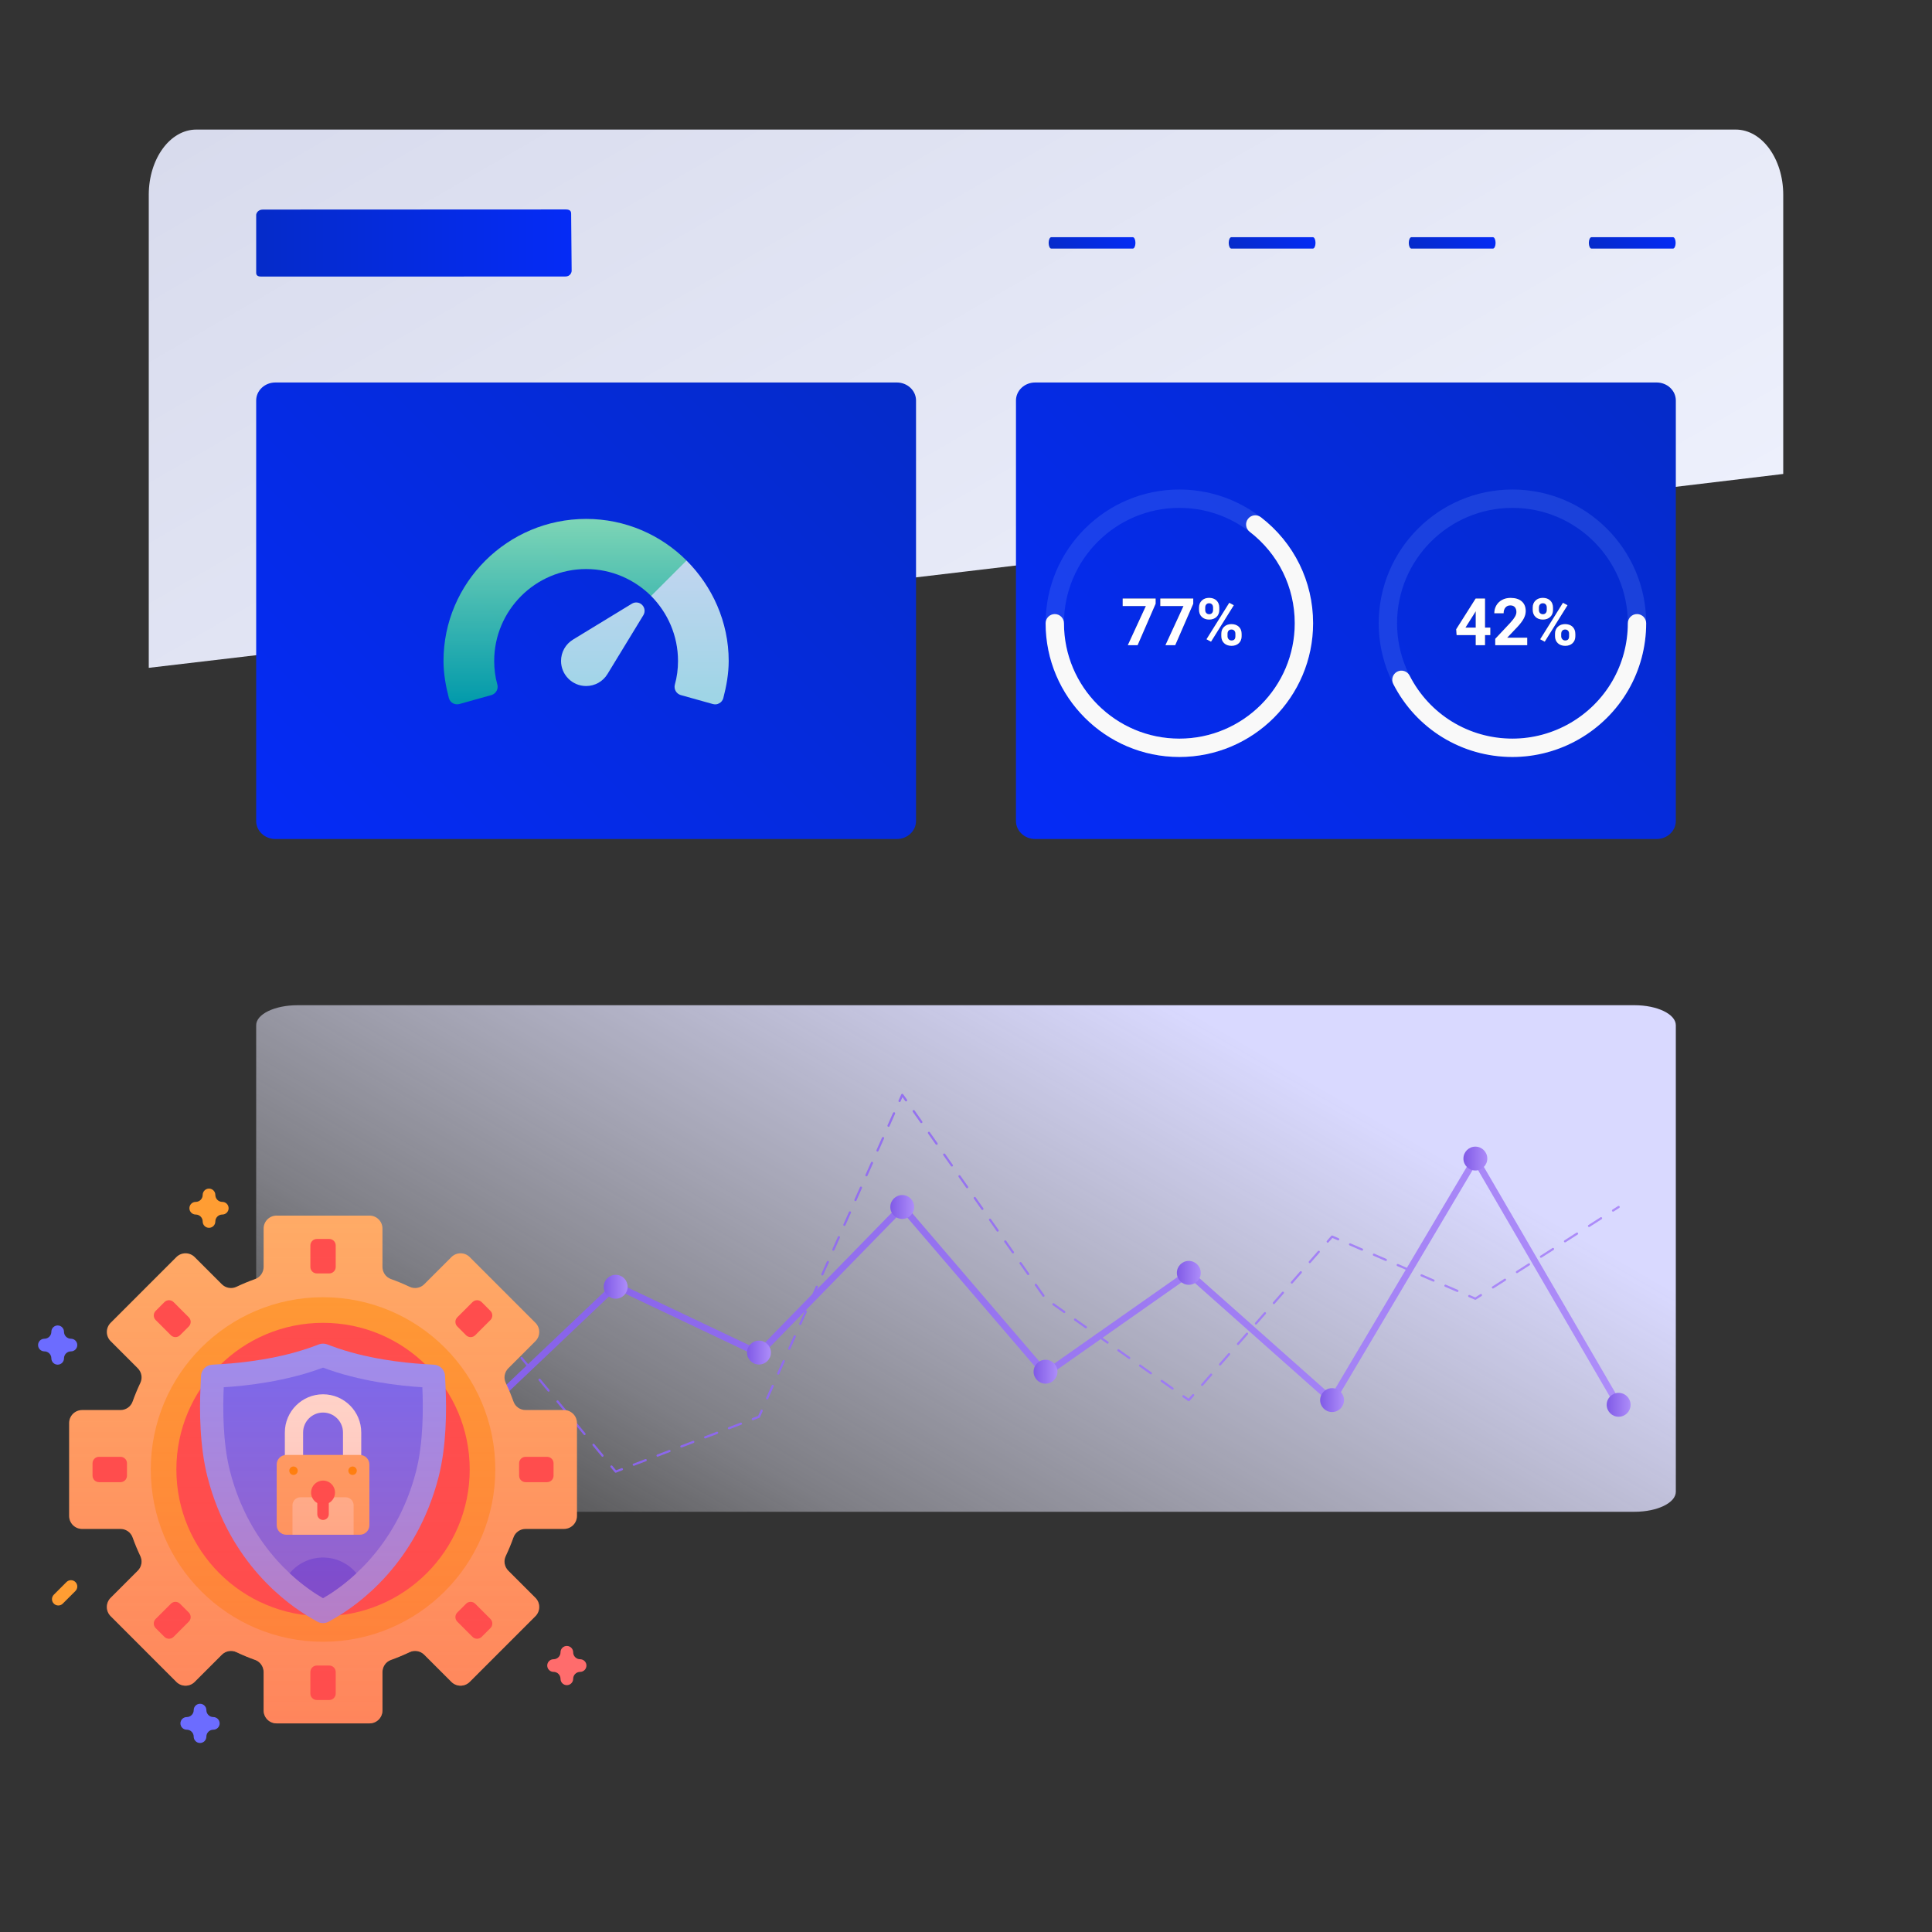 <?xml version="1.0" encoding="utf-8"?>
<!-- Generator: Adobe Illustrator 16.0.0, SVG Export Plug-In . SVG Version: 6.00 Build 0)  -->
<!DOCTYPE svg PUBLIC "-//W3C//DTD SVG 1.1//EN" "http://www.w3.org/Graphics/SVG/1.1/DTD/svg11.dtd">
<svg version="1.1" id="Layer_1" xmlns="http://www.w3.org/2000/svg" xmlns:xlink="http://www.w3.org/1999/xlink" x="0px" y="0px"
	 width="1000px" height="1000px" viewBox="0 0 1000 1000" enable-background="new 0 0 1000 1000" xml:space="preserve">
<rect x="0" y="0" width="1000" height="1000" fill="#333333" stroke="none"/>
<linearGradient id="SVGID_1_" gradientUnits="userSpaceOnUse" x1="126.069" y1="-568.522" x2="409.85" y2="-76.999" gradientTransform="matrix(1 0 0 1 208 498.5)">
	<stop  offset="0" style="stop-color:#D8DBED"/>
	<stop  offset="1" style="stop-color:#EDF0FC"/>
</linearGradient>
<path fill="url(#SVGID_1_)" d="M923.001,245.322V100.857c0-18.66-11.016-33.791-24.61-33.791H101.607
	c-13.59,0-24.608,15.131-24.608,33.791V345.67C359.043,312.594,641.046,279.15,923.001,245.322z"/>
<g>
	
		<linearGradient id="SVGID_2_" gradientUnits="userSpaceOnUse" x1="-124.275" y1="-139.235" x2="159.005" y2="-422.515" gradientTransform="matrix(1 0 0 1 286 597)">
		<stop  offset="0" style="stop-color:#052BF6"/>
		<stop  offset="1" style="stop-color:#052BC9"/>
	</linearGradient>
	<path fill="url(#SVGID_2_)" d="M464.199,434.275H142.532c-5.487,0-9.936-4.183-9.936-9.336V207.311
		c0-5.157,4.448-9.336,9.936-9.336h321.667c5.482,0,9.935,4.18,9.935,9.336v217.628
		C474.134,430.094,469.686,434.275,464.199,434.275z"/>
	
		<linearGradient id="SVGID_3_" gradientUnits="userSpaceOnUse" x1="268.995" y1="-139.234" x2="552.276" y2="-422.515" gradientTransform="matrix(1 0 0 1 286 597)">
		<stop  offset="0" style="stop-color:#052BF6"/>
		<stop  offset="1" style="stop-color:#052BC9"/>
	</linearGradient>
	<path fill="url(#SVGID_3_)" d="M857.468,434.275H535.801c-5.483,0-9.936-4.182-9.936-9.335V207.311
		c0-5.157,4.448-9.336,9.936-9.336h321.667c5.487,0,9.938,4.18,9.938,9.336v217.628
		C867.403,430.094,862.955,434.275,857.468,434.275z"/>
</g>
<linearGradient id="SVGID_4_" gradientUnits="userSpaceOnUse" x1="-153.403" y1="-471.22" x2="9.886" y2="-471.22" gradientTransform="matrix(1 0 0 1 286 597)">
	<stop  offset="0" style="stop-color:#052BC9"/>
	<stop  offset="1" style="stop-color:#052BF6"/>
</linearGradient>
<path fill="url(#SVGID_4_)" d="M292.594,143.123l-157.444,0.03c-2.623,0-2.553-1.485-2.553-2.246v-29.631
	c0-0.76,0.822-2.801,3.445-2.801l156.844-0.067c2.623,0,2.737,1.438,2.737,2.198l0.263,29.578
	C295.886,140.944,295.218,143.123,292.594,143.123z"/>
<g>
	
		<linearGradient id="SVGID_5_" gradientUnits="userSpaceOnUse" x1="267.067" y1="-459.103" x2="291.415" y2="-483.451" gradientTransform="matrix(1 0 0 1 286 597)">
		<stop  offset="0" style="stop-color:#052BC9"/>
		<stop  offset="1" style="stop-color:#052BF6"/>
	</linearGradient>
	<path fill="url(#SVGID_5_)" d="M586.335,128.672h-42.188c-0.761,0-1.37-1.321-1.37-2.95l0,0c0-1.629,0.609-2.949,1.37-2.949h42.188
		c0.758,0,1.371,1.32,1.371,2.949l0,0C587.706,127.351,587.093,128.672,586.335,128.672z"/>
	
		<linearGradient id="SVGID_6_" gradientUnits="userSpaceOnUse" x1="453.474" y1="-459.103" x2="477.822" y2="-483.45" gradientTransform="matrix(1 0 0 1 286 597)">
		<stop  offset="0" style="stop-color:#052BC9"/>
		<stop  offset="1" style="stop-color:#052BF6"/>
	</linearGradient>
	<path fill="url(#SVGID_6_)" d="M772.741,128.672h-42.188c-0.758,0-1.37-1.321-1.37-2.95l0,0c0-1.629,0.612-2.949,1.37-2.949h42.188
		c0.757,0,1.37,1.32,1.37,2.949l0,0C774.111,127.351,773.498,128.672,772.741,128.672z"/>
	
		<linearGradient id="SVGID_7_" gradientUnits="userSpaceOnUse" x1="546.677" y1="-459.103" x2="571.024" y2="-483.451" gradientTransform="matrix(1 0 0 1 286 597)">
		<stop  offset="0" style="stop-color:#052BC9"/>
		<stop  offset="1" style="stop-color:#052BF6"/>
	</linearGradient>
	<path fill="url(#SVGID_7_)" d="M865.944,128.672h-42.188c-0.758,0-1.371-1.321-1.371-2.95l0,0c0-1.629,0.613-2.949,1.371-2.949
		h42.188c0.757,0,1.37,1.32,1.37,2.949l0,0C867.314,127.351,866.701,128.672,865.944,128.672z"/>
	
		<linearGradient id="SVGID_8_" gradientUnits="userSpaceOnUse" x1="360.271" y1="-459.103" x2="384.618" y2="-483.452" gradientTransform="matrix(1 0 0 1 286 597)">
		<stop  offset="0" style="stop-color:#052BC9"/>
		<stop  offset="1" style="stop-color:#052BF6"/>
	</linearGradient>
	<path fill="url(#SVGID_8_)" d="M679.538,128.672H637.35c-0.759,0-1.369-1.321-1.369-2.95l0,0c0-1.629,0.61-2.949,1.369-2.949
		h42.188c0.758,0,1.371,1.32,1.371,2.949l0,0C680.909,127.351,680.296,128.672,679.538,128.672z"/>
</g>
<g opacity="0.2">
	<path fill="#7299FC" d="M610.429,391.813c-38.168,0-69.221-31.051-69.221-69.22s31.053-69.223,69.221-69.223
		c38.169,0,69.227,31.053,69.227,69.223C679.651,360.761,648.598,391.813,610.429,391.813z M610.429,262.869
		c-32.932,0-59.721,26.792-59.721,59.724c0,32.934,26.789,59.723,59.721,59.723c32.936,0,59.728-26.79,59.728-59.723
		C670.153,289.662,643.36,262.869,610.429,262.869z"/>
</g>
<g>
	<path fill="#F9F9F9" d="M610.429,391.813c-38.168,0-69.221-31.051-69.221-69.22c0-2.624,2.126-4.75,4.749-4.75
		c2.622,0,4.751,2.125,4.751,4.75c0,32.933,26.789,59.723,59.721,59.723c32.936,0,59.728-26.79,59.728-59.723
		c0-18.686-8.508-35.948-23.333-47.361c-2.078-1.6-2.473-4.582-0.869-6.661c1.603-2.08,4.584-2.466,6.66-0.867
		c17.183,13.225,27.041,33.231,27.041,54.888C679.651,360.761,648.598,391.813,610.429,391.813z"/>
</g>
<g opacity="0.2">
	<path fill="#7299FC" d="M782.839,391.813c-38.17,0-69.223-31.051-69.223-69.22s31.053-69.223,69.223-69.223
		c38.167,0,69.22,31.053,69.22,69.223C852.059,360.761,821.006,391.813,782.839,391.813z M782.839,262.869
		c-32.931,0-59.724,26.792-59.724,59.724c0,32.934,26.793,59.723,59.724,59.723c32.93,0,59.722-26.79,59.722-59.723
		C842.561,289.662,815.769,262.869,782.839,262.869z"/>
</g>
<g>
	<path fill="#F9F9F9" d="M782.839,391.813c-26.151,0-49.789-14.479-61.688-37.784c-1.193-2.336-0.271-5.196,2.068-6.392
		c2.335-1.189,5.198-0.267,6.393,2.071c10.268,20.112,30.662,32.604,53.228,32.604c21.254,0,41.078-11.441,51.733-29.862
		c5.226-9.033,7.984-19.358,7.984-29.858c0-2.624,2.132-4.75,4.75-4.75c2.623,0,4.748,2.125,4.748,4.75
		c0,12.168-3.198,24.137-9.263,34.614C830.446,378.553,807.473,391.813,782.839,391.813z"/>
</g>
<g>
	<g enable-background="new    ">
		<path fill="#606060" d="M598.146,312.481l-9.332,21.46h-5.058l9.351-20.271h-12.001v-3.862h17.04V312.481z"/>
		<path fill="#606060" d="M617.621,312.481l-9.332,21.46h-5.055l9.348-20.271h-12v-3.862h17.039V312.481L617.621,312.481z"/>
		<path fill="#606060" d="M620.622,314.448c0-1.48,0.479-2.683,1.442-3.604c0.961-0.923,2.221-1.385,3.777-1.385
			c1.58,0,2.853,0.456,3.813,1.368c0.961,0.911,1.439,2.146,1.439,3.704v1.192c0,1.492-0.479,2.691-1.439,3.599
			c-0.962,0.904-2.224,1.356-3.779,1.356c-1.57,0-2.838-0.455-3.805-1.367c-0.967-0.911-1.45-2.141-1.45-3.688L620.622,314.448
			L620.622,314.448z M623.805,315.725c0,0.663,0.19,1.196,0.572,1.601c0.381,0.403,0.881,0.604,1.5,0.604
			c0.618,0,1.109-0.205,1.475-0.612c0.365-0.409,0.549-0.956,0.549-1.643v-1.227c0-0.663-0.184-1.198-0.549-1.607
			c-0.363-0.409-0.865-0.612-1.508-0.612c-0.606,0-1.1,0.201-1.476,0.604c-0.376,0.404-0.563,0.965-0.563,1.683V315.725z
			 M626.821,332.135l-2.337-1.26l11.783-18.863l2.338,1.261L626.821,332.135z M632.158,328.024c0-1.492,0.486-2.694,1.459-3.605
			c0.973-0.912,2.23-1.367,3.779-1.367c1.566,0,2.837,0.45,3.805,1.352c0.967,0.899,1.449,2.141,1.449,3.721v1.193
			c0,1.48-0.477,2.678-1.427,3.589c-0.948,0.912-2.216,1.367-3.796,1.367c-1.592,0-2.867-0.458-3.829-1.375s-1.44-2.134-1.44-3.646
			V328.024L632.158,328.024z M635.342,329.316c0,0.607,0.198,1.128,0.596,1.559c0.398,0.431,0.896,0.646,1.492,0.646
			c1.35,0,2.021-0.746,2.021-2.238v-1.259c0-0.663-0.188-1.196-0.563-1.601c-0.376-0.403-0.873-0.604-1.491-0.604
			s-1.115,0.201-1.491,0.604c-0.375,0.403-0.563,0.953-0.563,1.648V329.316L635.342,329.316z"/>
	</g>
	<g>
		<g enable-background="new    ">
			<path fill="#FFFFFF" d="M598.146,312.481l-9.332,21.46h-5.058l9.351-20.271h-12.001v-3.862h17.04V312.481z"/>
			<path fill="#FFFFFF" d="M617.621,312.481l-9.332,21.46h-5.055l9.348-20.271h-12v-3.862h17.039V312.481L617.621,312.481z"/>
			<path fill="#FFFFFF" d="M620.622,314.448c0-1.48,0.479-2.683,1.442-3.604c0.961-0.923,2.221-1.385,3.777-1.385
				c1.58,0,2.853,0.456,3.813,1.368c0.961,0.911,1.439,2.146,1.439,3.704v1.192c0,1.492-0.479,2.691-1.439,3.599
				c-0.962,0.904-2.224,1.356-3.779,1.356c-1.57,0-2.838-0.455-3.805-1.367c-0.967-0.911-1.45-2.141-1.45-3.688L620.622,314.448
				L620.622,314.448z M623.805,315.725c0,0.663,0.19,1.196,0.572,1.601c0.381,0.403,0.881,0.604,1.5,0.604
				c0.618,0,1.109-0.205,1.475-0.612c0.365-0.409,0.549-0.956,0.549-1.643v-1.227c0-0.663-0.184-1.198-0.549-1.607
				c-0.363-0.409-0.865-0.612-1.508-0.612c-0.606,0-1.1,0.201-1.476,0.604c-0.376,0.404-0.563,0.965-0.563,1.683V315.725z
				 M626.821,332.135l-2.337-1.26l11.783-18.863l2.338,1.261L626.821,332.135z M632.158,328.024c0-1.492,0.486-2.694,1.459-3.605
				c0.973-0.912,2.23-1.367,3.779-1.367c1.566,0,2.837,0.45,3.805,1.352c0.967,0.899,1.449,2.141,1.449,3.721v1.193
				c0,1.48-0.477,2.678-1.427,3.589c-0.948,0.912-2.216,1.367-3.796,1.367c-1.592,0-2.867-0.458-3.829-1.375s-1.44-2.134-1.44-3.646
				V328.024L632.158,328.024z M635.342,329.316c0,0.607,0.198,1.128,0.596,1.559c0.398,0.431,0.896,0.646,1.492,0.646
				c1.35,0,2.021-0.746,2.021-2.238v-1.259c0-0.663-0.188-1.196-0.563-1.601c-0.376-0.403-0.873-0.604-1.491-0.604
				s-1.115,0.201-1.491,0.604c-0.375,0.403-0.563,0.953-0.563,1.648V329.316L635.342,329.316z"/>
		</g>
	</g>
</g>
<g>
	<g enable-background="new    ">
		<path fill="#606060" d="M768.631,324.858h2.735v3.86h-2.735v5.223h-4.789v-5.223h-9.896l-0.216-3.017l10.062-15.896h4.84
			L768.631,324.858L768.631,324.858z M758.504,324.858h5.338v-8.521l-0.313,0.547L758.504,324.858z"/>
		<path fill="#606060" d="M790.479,333.941h-16.543v-3.282l7.809-8.32c1.072-1.172,1.865-2.192,2.379-3.065s0.771-1.702,0.771-2.486
			c0-1.072-0.271-1.915-0.813-2.528c-0.542-0.613-1.315-0.92-2.32-0.92c-1.084,0-1.938,0.373-2.562,1.119s-0.938,1.727-0.938,2.942
			h-4.807c0-1.471,0.35-2.813,1.053-4.028c0.701-1.216,1.693-2.169,2.977-2.859c1.28-0.688,2.733-1.036,4.357-1.036
			c2.486,0,4.418,0.598,5.793,1.79c1.376,1.194,2.064,2.879,2.064,5.057c0,1.192-0.313,2.409-0.93,3.646
			c-0.618,1.238-1.681,2.682-3.184,4.327l-5.486,5.784h10.379V333.941L790.479,333.941z"/>
		<path fill="#606060" d="M793.346,314.448c0-1.48,0.48-2.683,1.441-3.604c0.962-0.923,2.222-1.385,3.779-1.385
			c1.58,0,2.852,0.456,3.813,1.368c0.962,0.911,1.442,2.146,1.442,3.704v1.192c0,1.492-0.48,2.691-1.442,3.599
			c-0.961,0.904-2.221,1.356-3.779,1.356c-1.566,0-2.837-0.455-3.804-1.367c-0.967-0.911-1.45-2.141-1.45-3.688V314.448
			L793.346,314.448z M796.528,315.725c0,0.663,0.188,1.196,0.569,1.601c0.384,0.403,0.883,0.604,1.5,0.604
			c0.619,0,1.111-0.205,1.478-0.612c0.364-0.409,0.548-0.956,0.548-1.643v-1.227c0-0.663-0.184-1.198-0.548-1.607
			c-0.364-0.409-0.868-0.612-1.509-0.612c-0.607,0-1.102,0.201-1.477,0.604c-0.376,0.404-0.563,0.965-0.563,1.683L796.528,315.725
			L796.528,315.725z M799.545,332.135l-2.337-1.26l11.785-18.863l2.337,1.261L799.545,332.135z M804.883,328.024
			c0-1.492,0.485-2.694,1.458-3.605c0.972-0.912,2.231-1.367,3.779-1.367c1.569,0,2.837,0.45,3.804,1.352
			c0.967,0.9,1.451,2.141,1.451,3.721v1.193c0,1.48-0.476,2.678-1.426,3.589c-0.951,0.912-2.216,1.367-3.796,1.367
			c-1.593,0-2.868-0.458-3.829-1.375s-1.441-2.134-1.441-3.646V328.024z M808.064,329.316c0,0.607,0.197,1.128,0.598,1.559
			c0.396,0.431,0.895,0.646,1.491,0.646c1.349,0,2.021-0.746,2.021-2.238v-1.259c0-0.663-0.188-1.196-0.563-1.601
			c-0.375-0.403-0.873-0.604-1.491-0.604c-0.619,0-1.116,0.201-1.491,0.604c-0.377,0.403-0.563,0.953-0.563,1.648L808.064,329.316
			L808.064,329.316z"/>
	</g>
	<g>
		<g enable-background="new    ">
			<path fill="#FFFFFF" d="M768.631,324.858h2.735v3.86h-2.735v5.223h-4.789v-5.223h-9.896l-0.216-3.017l10.062-15.896h4.84
				L768.631,324.858L768.631,324.858z M758.504,324.858h5.338v-8.521l-0.313,0.547L758.504,324.858z"/>
			<path fill="#FFFFFF" d="M790.479,333.941h-16.543v-3.282l7.809-8.32c1.072-1.172,1.865-2.192,2.379-3.065
				s0.771-1.702,0.771-2.486c0-1.072-0.271-1.915-0.813-2.528c-0.542-0.613-1.315-0.92-2.32-0.92c-1.084,0-1.938,0.373-2.562,1.119
				s-0.938,1.727-0.938,2.942h-4.807c0-1.471,0.35-2.813,1.053-4.028c0.701-1.216,1.693-2.169,2.977-2.859
				c1.28-0.688,2.733-1.036,4.357-1.036c2.486,0,4.418,0.598,5.793,1.79c1.376,1.194,2.064,2.879,2.064,5.057
				c0,1.192-0.313,2.409-0.93,3.646c-0.618,1.238-1.681,2.682-3.184,4.327l-5.486,5.784h10.379V333.941L790.479,333.941z"/>
			<path fill="#FFFFFF" d="M793.346,314.448c0-1.48,0.48-2.683,1.441-3.604c0.962-0.923,2.222-1.385,3.779-1.385
				c1.58,0,2.852,0.456,3.813,1.368c0.962,0.911,1.442,2.146,1.442,3.704v1.192c0,1.492-0.48,2.691-1.442,3.599
				c-0.961,0.904-2.221,1.356-3.779,1.356c-1.566,0-2.837-0.455-3.804-1.367c-0.967-0.911-1.45-2.141-1.45-3.688V314.448
				L793.346,314.448z M796.528,315.725c0,0.663,0.188,1.196,0.569,1.601c0.384,0.403,0.883,0.604,1.5,0.604
				c0.619,0,1.111-0.205,1.478-0.612c0.364-0.409,0.548-0.956,0.548-1.643v-1.227c0-0.663-0.184-1.198-0.548-1.607
				c-0.364-0.409-0.868-0.612-1.509-0.612c-0.607,0-1.102,0.201-1.477,0.604c-0.376,0.404-0.563,0.965-0.563,1.683L796.528,315.725
				L796.528,315.725z M799.545,332.135l-2.337-1.26l11.785-18.863l2.337,1.261L799.545,332.135z M804.883,328.024
				c0-1.492,0.485-2.694,1.458-3.605c0.972-0.912,2.231-1.367,3.779-1.367c1.569,0,2.837,0.45,3.804,1.352
				c0.967,0.9,1.451,2.141,1.451,3.721v1.193c0,1.48-0.476,2.678-1.426,3.589c-0.951,0.912-2.216,1.367-3.796,1.367
				c-1.593,0-2.868-0.458-3.829-1.375s-1.441-2.134-1.441-3.646V328.024z M808.064,329.316c0,0.607,0.197,1.128,0.598,1.559
				c0.396,0.431,0.895,0.646,1.491,0.646c1.349,0,2.021-0.746,2.021-2.238v-1.259c0-0.663-0.188-1.196-0.563-1.601
				c-0.375-0.403-0.873-0.604-1.491-0.604c-0.619,0-1.116,0.201-1.491,0.604c-0.377,0.403-0.563,0.953-0.563,1.648L808.064,329.316
				L808.064,329.316z"/>
		</g>
	</g>
</g>
<g>
	
		<linearGradient id="SVGID_9_" gradientUnits="userSpaceOnUse" x1="262.234" y1="589.13" x2="553.765" y2="1094.076" gradientTransform="matrix(1 0 0 -1 92 1493)">
		<stop  offset="0" style="stop-color:#FFFFFF;stop-opacity:0"/>
		<stop  offset="0.253" style="stop-color:#EEEEFF;stop-opacity:0.403"/>
		<stop  offset="0.79" style="stop-color:#D9D9FF"/>
	</linearGradient>
	<path fill="url(#SVGID_9_)" d="M846.027,782.494H153.97c-11.805,0-21.373-4.639-21.373-10.358V530.656
		c0-5.723,9.568-10.358,21.373-10.358h692.059c11.805,0,21.375,4.642,21.375,10.358v241.479
		C867.402,777.855,857.832,782.494,846.027,782.494z"/>
	<g>
		<g>
			<g>
				
					<linearGradient id="SVGID_10_" gradientUnits="userSpaceOnUse" x1="-124.377" y1="70.101" x2="553.287" y2="70.101" gradientTransform="matrix(1 0 0 1 286 597)">
					<stop  offset="0" style="stop-color:#805AE7"/>
					<stop  offset="1" style="stop-color:#AD8DF9"/>
				</linearGradient>
				<polygon fill="url(#SVGID_10_)" points="244.942,737.75 161.623,708.043 162.772,704.814 244.112,733.814 318.354,663.324 
					392.47,698.508 467.088,622.016 541.455,708.767 615.445,656.811 689.069,722.189 763.659,596.451 839.287,726.422 
					836.322,728.146 763.63,603.216 689.901,727.509 615.2,661.174 540.876,713.362 466.925,627.09 393.214,702.652 
					319.011,667.429 				"/>
			</g>
			
				<linearGradient id="SVGID_11_" gradientUnits="userSpaceOnUse" x1="-129.988" y1="109.269" x2="-117.626" y2="109.269" gradientTransform="matrix(1 0 0 1 286 597)">
				<stop  offset="0" style="stop-color:#805AE7"/>
				<stop  offset="1" style="stop-color:#AD8DF9"/>
			</linearGradient>
			<path fill="url(#SVGID_11_)" d="M168.374,706.271c0,3.409-2.764,6.179-6.182,6.179c-3.408,0-6.18-2.77-6.18-6.179
				c0-3.413,2.771-6.183,6.18-6.183C165.61,700.091,168.374,702.857,168.374,706.271z"/>
			
				<linearGradient id="SVGID_12_" gradientUnits="userSpaceOnUse" x1="-47.654" y1="138.621" x2="-35.292" y2="138.621" gradientTransform="matrix(1 0 0 1 286 597)">
				<stop  offset="0" style="stop-color:#805AE7"/>
				<stop  offset="1" style="stop-color:#AD8DF9"/>
			</linearGradient>
			<path fill="url(#SVGID_12_)" d="M250.708,735.621c0,3.412-2.771,6.18-6.182,6.18c-3.418,0-6.18-2.768-6.18-6.18
				s2.762-6.18,6.18-6.18C247.937,729.442,250.708,732.209,250.708,735.621z"/>
			
				<linearGradient id="SVGID_13_" gradientUnits="userSpaceOnUse" x1="26.5" y1="69.022" x2="38.862" y2="69.022" gradientTransform="matrix(1 0 0 1 286 597)">
				<stop  offset="0" style="stop-color:#805AE7"/>
				<stop  offset="1" style="stop-color:#AD8DF9"/>
			</linearGradient>
			<path fill="url(#SVGID_13_)" d="M324.862,666.021c0,3.412-2.764,6.182-6.182,6.182c-3.407,0-6.181-2.77-6.181-6.182
				c0-3.411,2.771-6.18,6.181-6.18C322.101,659.844,324.862,662.609,324.862,666.021z"/>
			
				<linearGradient id="SVGID_14_" gradientUnits="userSpaceOnUse" x1="100.664" y1="103.091" x2="113.026" y2="103.091" gradientTransform="matrix(1 0 0 1 286 597)">
				<stop  offset="0" style="stop-color:#805AE7"/>
				<stop  offset="1" style="stop-color:#AD8DF9"/>
			</linearGradient>
			<path fill="url(#SVGID_14_)" d="M399.026,700.091c0,3.41-2.771,6.183-6.182,6.183c-3.419,0-6.181-2.771-6.181-6.183
				c0-3.413,2.762-6.182,6.181-6.182C396.256,693.91,399.026,696.678,399.026,700.091z"/>
			
				<linearGradient id="SVGID_15_" gradientUnits="userSpaceOnUse" x1="174.82" y1="27.739" x2="187.182" y2="27.739" gradientTransform="matrix(1 0 0 1 286 597)">
				<stop  offset="0" style="stop-color:#805AE7"/>
				<stop  offset="1" style="stop-color:#AD8DF9"/>
			</linearGradient>
			<path fill="url(#SVGID_15_)" d="M473.182,624.738c0,3.413-2.762,6.182-6.181,6.182c-3.408,0-6.181-2.769-6.181-6.182
				c0-3.411,2.771-6.181,6.181-6.181C470.42,618.561,473.182,621.327,473.182,624.738z"/>
			
				<linearGradient id="SVGID_16_" gradientUnits="userSpaceOnUse" x1="248.985" y1="112.997" x2="261.346" y2="112.997" gradientTransform="matrix(1 0 0 1 286 597)">
				<stop  offset="0" style="stop-color:#805AE7"/>
				<stop  offset="1" style="stop-color:#AD8DF9"/>
			</linearGradient>
			<path fill="url(#SVGID_16_)" d="M547.346,709.996c0,3.414-2.77,6.183-6.179,6.183c-3.414,0-6.182-2.769-6.182-6.183
				c0-3.413,2.768-6.182,6.182-6.182C544.576,703.815,547.346,706.582,547.346,709.996z"/>
			
				<linearGradient id="SVGID_17_" gradientUnits="userSpaceOnUse" x1="323.141" y1="61.831" x2="335.501" y2="61.831" gradientTransform="matrix(1 0 0 1 286 597)">
				<stop  offset="0" style="stop-color:#805AE7"/>
				<stop  offset="1" style="stop-color:#AD8DF9"/>
			</linearGradient>
			<path fill="url(#SVGID_17_)" d="M621.501,658.832c0,3.414-2.767,6.18-6.181,6.18c-3.408,0-6.18-2.766-6.18-6.18
				s2.771-6.181,6.18-6.181C618.734,652.652,621.501,655.418,621.501,658.832z"/>
			
				<linearGradient id="SVGID_18_" gradientUnits="userSpaceOnUse" x1="397.305" y1="127.689" x2="409.665" y2="127.689" gradientTransform="matrix(1 0 0 1 286 597)">
				<stop  offset="0" style="stop-color:#805AE7"/>
				<stop  offset="1" style="stop-color:#AD8DF9"/>
			</linearGradient>
			<circle fill="url(#SVGID_18_)" cx="689.485" cy="724.689" r="6.18"/>
			
				<linearGradient id="SVGID_19_" gradientUnits="userSpaceOnUse" x1="471.466" y1="2.673" x2="483.826" y2="2.673" gradientTransform="matrix(1 0 0 1 286 597)">
				<stop  offset="0" style="stop-color:#805AE7"/>
				<stop  offset="1" style="stop-color:#AD8DF9"/>
			</linearGradient>
			<circle fill="url(#SVGID_19_)" cx="763.646" cy="599.673" r="6.18"/>
			
				<linearGradient id="SVGID_20_" gradientUnits="userSpaceOnUse" x1="545.624" y1="130.124" x2="557.984" y2="130.124" gradientTransform="matrix(1 0 0 1 286 597)">
				<stop  offset="0" style="stop-color:#805AE7"/>
				<stop  offset="1" style="stop-color:#AD8DF9"/>
			</linearGradient>
			<circle fill="url(#SVGID_20_)" cx="837.804" cy="727.124" r="6.18"/>
		</g>
		<g>
			<g>
				
					<linearGradient id="SVGID_21_" gradientUnits="userSpaceOnUse" x1="-116.206" y1="163.386" x2="551.998" y2="163.386" gradientTransform="matrix(1 0 0 1 286 597)">
					<stop  offset="0" style="stop-color:#805AE7"/>
					<stop  offset="1" style="stop-color:#AD8DF9"/>
				</linearGradient>
				<path fill="url(#SVGID_21_)" d="M170.363,762.278c-0.125,0-0.257-0.044-0.362-0.134c-0.246-0.199-0.275-0.563-0.072-0.806
					l2.184-2.64c0.201-0.241,0.56-0.277,0.802-0.075c0.246,0.2,0.278,0.561,0.076,0.804l-2.183,2.644
					C170.69,762.208,170.526,762.278,170.363,762.278z"/>
			</g>
			<g>
				
					<linearGradient id="SVGID_22_" gradientUnits="userSpaceOnUse" x1="-115.957" y1="119.955" x2="528.304" y2="119.955" gradientTransform="matrix(1 0 0 1 286 597)">
					<stop  offset="0" style="stop-color:#805AE7"/>
					<stop  offset="1" style="stop-color:#AD8DF9"/>
				</linearGradient>
				<path fill="url(#SVGID_22_)" d="M177.201,754.024c-0.127,0-0.252-0.048-0.358-0.137c-0.246-0.196-0.279-0.56-0.076-0.804
					l4.648-5.616c0.203-0.239,0.564-0.271,0.809-0.073c0.24,0.2,0.273,0.563,0.075,0.806l-4.655,5.614
					C177.528,753.952,177.369,754.024,177.201,754.024z M186.509,742.793c-0.125,0-0.26-0.044-0.365-0.133
					c-0.242-0.2-0.275-0.563-0.072-0.804l4.647-5.613c0.204-0.244,0.565-0.276,0.808-0.076c0.242,0.198,0.274,0.563,0.072,0.804
					l-4.649,5.614C186.838,742.723,186.674,742.793,186.509,742.793z M195.813,731.563c-0.131,0-0.256-0.043-0.361-0.131
					c-0.247-0.203-0.28-0.563-0.078-0.804l4.654-5.615c0.203-0.244,0.561-0.275,0.802-0.077c0.241,0.203,0.28,0.563,0.078,0.809
					l-4.655,5.611C196.142,731.492,195.978,731.563,195.813,731.563z M205.118,720.33c-0.126,0-0.256-0.041-0.362-0.13
					c-0.246-0.2-0.274-0.563-0.077-0.804l4.649-5.616c0.203-0.242,0.562-0.277,0.808-0.073c0.245,0.199,0.274,0.56,0.076,0.804
					l-4.648,5.615C205.446,720.262,205.282,720.33,205.118,720.33z M214.422,709.104c-0.129,0-0.256-0.044-0.362-0.133
					c-0.24-0.197-0.278-0.563-0.076-0.805l4.654-5.616c0.202-0.241,0.561-0.271,0.801-0.074c0.242,0.2,0.281,0.563,0.078,0.808
					l-4.653,5.611C214.751,709.033,214.592,709.104,214.422,709.104z M223.728,697.873c-0.125,0-0.256-0.045-0.362-0.132
					c-0.246-0.202-0.275-0.563-0.076-0.811l4.649-5.609c0.201-0.242,0.563-0.277,0.811-0.077c0.242,0.201,0.271,0.563,0.073,0.805
					l-4.65,5.616C224.056,697.803,223.892,697.873,223.728,697.873z M233.035,686.642c-0.13,0-0.261-0.041-0.366-0.131
					c-0.24-0.2-0.279-0.563-0.077-0.805l4.654-5.615c0.203-0.243,0.562-0.272,0.802-0.073c0.246,0.199,0.28,0.563,0.077,0.807
					l-4.653,5.615C233.358,686.571,233.2,686.642,233.035,686.642z"/>
			</g>
			<g>
				
					<linearGradient id="SVGID_23_" gradientUnits="userSpaceOnUse" x1="-116.193" y1="76.524" x2="552.274" y2="76.524" gradientTransform="matrix(1 0 0 1 286 597)">
					<stop  offset="0" style="stop-color:#805AE7"/>
					<stop  offset="1" style="stop-color:#AD8DF9"/>
				</linearGradient>
				<path fill="url(#SVGID_23_)" d="M246.71,675.412c-0.164,0-0.328-0.069-0.439-0.207l-1.742-2.107l-1.748,2.107
					c-0.202,0.243-0.561,0.277-0.807,0.073c-0.242-0.198-0.274-0.563-0.072-0.807l2.183-2.638c0.224-0.263,0.667-0.263,0.879,0
					l2.19,2.638c0.199,0.244,0.166,0.604-0.076,0.807C246.972,675.369,246.84,675.412,246.71,675.412z"/>
			</g>
			<g>
				
					<linearGradient id="SVGID_24_" gradientUnits="userSpaceOnUse" x1="-113.261" y1="119.954" x2="531.005" y2="119.954" gradientTransform="matrix(1 0 0 1 286 597)">
					<stop  offset="0" style="stop-color:#805AE7"/>
					<stop  offset="1" style="stop-color:#AD8DF9"/>
				</linearGradient>
				<path fill="url(#SVGID_24_)" d="M311.846,754.024c-0.165,0-0.329-0.071-0.438-0.209l-4.65-5.615
					c-0.202-0.239-0.174-0.604,0.073-0.804c0.246-0.201,0.603-0.166,0.806,0.075l4.649,5.612c0.203,0.244,0.169,0.604-0.072,0.804
					C312.105,753.979,311.976,754.024,311.846,754.024z M302.541,742.793c-0.165,0-0.324-0.07-0.438-0.208l-4.654-5.614
					c-0.203-0.238-0.165-0.603,0.076-0.804c0.242-0.204,0.604-0.169,0.802,0.076l4.655,5.612c0.201,0.242,0.168,0.604-0.078,0.805
					C302.797,742.749,302.671,742.793,302.541,742.793z M293.235,731.563c-0.163,0-0.327-0.067-0.438-0.203l-4.654-5.615
					c-0.199-0.242-0.17-0.604,0.076-0.807c0.241-0.2,0.604-0.169,0.807,0.075l4.649,5.615c0.197,0.241,0.169,0.604-0.071,0.804
					C293.492,731.52,293.362,731.563,293.235,731.563z M283.933,720.333c-0.164,0-0.328-0.069-0.438-0.207l-4.655-5.615
					c-0.203-0.241-0.164-0.604,0.078-0.804c0.241-0.204,0.598-0.17,0.801,0.073l4.655,5.616c0.202,0.241,0.163,0.604-0.078,0.804
					C284.187,720.29,284.062,720.333,283.933,720.333z M274.628,709.104c-0.164,0-0.328-0.067-0.443-0.209l-4.649-5.611
					c-0.198-0.241-0.169-0.604,0.071-0.803c0.246-0.202,0.608-0.172,0.808,0.073l4.649,5.612c0.203,0.242,0.174,0.604-0.072,0.805
					C274.884,709.06,274.754,709.104,274.628,709.104z M265.317,697.873c-0.164,0-0.322-0.07-0.435-0.206l-4.653-5.618
					c-0.203-0.241-0.168-0.604,0.076-0.802c0.241-0.203,0.6-0.169,0.803,0.074l4.654,5.616c0.202,0.236,0.163,0.604-0.078,0.805
					C265.579,697.832,265.453,697.873,265.317,697.873z M256.019,686.644c-0.162,0-0.328-0.069-0.442-0.206l-4.65-5.613
					c-0.202-0.241-0.169-0.604,0.072-0.808c0.242-0.202,0.608-0.169,0.808,0.074l4.648,5.615c0.203,0.243,0.17,0.604-0.072,0.805
					C256.274,686.601,256.146,686.644,256.019,686.644z"/>
			</g>
			<g>
				
					<linearGradient id="SVGID_25_" gradientUnits="userSpaceOnUse" x1="-116.255" y1="163.385" x2="552.55" y2="163.385" gradientTransform="matrix(1 0 0 1 286 597)">
					<stop  offset="0" style="stop-color:#805AE7"/>
					<stop  offset="1" style="stop-color:#AD8DF9"/>
				</linearGradient>
				<path fill="url(#SVGID_25_)" d="M318.683,762.278c-0.163,0-0.327-0.075-0.436-0.207l-2.191-2.644
					c-0.196-0.24-0.164-0.604,0.078-0.804c0.241-0.202,0.604-0.168,0.801,0.075l1.934,2.322l2.813-1.079
					c0.295-0.113,0.623,0.032,0.739,0.331c0.116,0.294-0.039,0.622-0.329,0.732l-3.201,1.229
					C318.822,762.267,318.755,762.278,318.683,762.278z"/>
			</g>
			<g>
				
					<linearGradient id="SVGID_26_" gradientUnits="userSpaceOnUse" x1="-108.077" y1="150.507" x2="526.031" y2="150.507" gradientTransform="matrix(1 0 0 1 286 597)">
					<stop  offset="0" style="stop-color:#805AE7"/>
					<stop  offset="1" style="stop-color:#AD8DF9"/>
				</linearGradient>
				<path fill="url(#SVGID_26_)" d="M328.045,758.693c-0.227,0-0.449-0.144-0.536-0.367c-0.109-0.294,0.038-0.625,0.333-0.738
					l6.156-2.355c0.299-0.113,0.627,0.031,0.743,0.326c0.11,0.295-0.038,0.625-0.333,0.737l-6.156,2.358
					C328.185,758.681,328.117,758.693,328.045,758.693z M340.361,753.973c-0.229,0-0.444-0.138-0.531-0.364
					c-0.11-0.295,0.039-0.624,0.329-0.734l6.161-2.358c0.294-0.114,0.627,0.034,0.736,0.328c0.111,0.295-0.031,0.624-0.333,0.735
					l-6.154,2.356C340.502,753.961,340.435,753.973,340.361,753.973z M352.685,749.256c-0.23,0-0.442-0.14-0.529-0.367
					c-0.117-0.294,0.032-0.625,0.328-0.735l6.158-2.358c0.29-0.111,0.623,0.033,0.734,0.327c0.116,0.296-0.029,0.627-0.328,0.738
					l-6.161,2.356C352.819,749.243,352.752,749.256,352.685,749.256z M365.006,744.537c-0.229,0-0.449-0.139-0.536-0.367
					c-0.108-0.294,0.034-0.623,0.334-0.735l6.156-2.356c0.294-0.113,0.623,0.033,0.738,0.328c0.116,0.296-0.039,0.625-0.328,0.734
					l-6.161,2.36C365.142,744.524,365.074,744.537,365.006,744.537z M377.323,739.818c-0.229,0-0.443-0.143-0.531-0.367
					c-0.111-0.295,0.034-0.624,0.328-0.735l6.156-2.357c0.3-0.109,0.629,0.031,0.743,0.325c0.11,0.295-0.037,0.626-0.334,0.738
					l-6.154,2.358C377.464,739.808,377.396,739.818,377.323,739.818z"/>
			</g>
			<g>
				
					<linearGradient id="SVGID_27_" gradientUnits="userSpaceOnUse" x1="-116.231" y1="135.353" x2="552.422" y2="135.353" gradientTransform="matrix(1 0 0 1 286 597)">
					<stop  offset="0" style="stop-color:#805AE7"/>
					<stop  offset="1" style="stop-color:#AD8DF9"/>
				</linearGradient>
				<path fill="url(#SVGID_27_)" d="M389.641,735.102c-0.227,0-0.442-0.14-0.529-0.363c-0.111-0.295,0.038-0.627,0.328-0.739
					l2.981-1.146l1.295-2.91c0.125-0.288,0.468-0.416,0.754-0.291c0.289,0.128,0.42,0.467,0.289,0.754l-1.391,3.132
					c-0.063,0.141-0.179,0.249-0.318,0.303l-3.202,1.229C389.78,735.089,389.713,735.102,389.641,735.102z"/>
			</g>
			<g>
				
					<linearGradient id="SVGID_28_" gradientUnits="userSpaceOnUse" x1="-111.448" y1="53.007" x2="543.106" y2="53.007" gradientTransform="matrix(1 0 0 1 286 597)">
					<stop  offset="0" style="stop-color:#805AE7"/>
					<stop  offset="1" style="stop-color:#AD8DF9"/>
				</linearGradient>
				<path fill="url(#SVGID_28_)" d="M397.096,724.33c-0.082,0-0.156-0.015-0.229-0.05c-0.29-0.127-0.421-0.465-0.29-0.753
					l2.849-6.413c0.131-0.289,0.478-0.417,0.759-0.291c0.284,0.13,0.421,0.466,0.284,0.756l-2.849,6.412
					C397.521,724.205,397.313,724.33,397.096,724.33z M402.803,711.504c-0.077,0-0.15-0.017-0.229-0.052
					c-0.29-0.126-0.42-0.466-0.29-0.752l2.854-6.413c0.132-0.289,0.472-0.419,0.759-0.291c0.284,0.131,0.414,0.467,0.289,0.756
					l-2.854,6.411C403.229,711.377,403.025,711.504,402.803,711.504z M408.51,698.678c-0.077,0-0.15-0.018-0.229-0.051
					c-0.289-0.127-0.415-0.466-0.289-0.753l2.854-6.412c0.126-0.289,0.467-0.419,0.754-0.289c0.29,0.128,0.415,0.466,0.29,0.753
					l-2.855,6.412C408.94,698.553,408.73,698.678,408.51,698.678z M414.222,685.852c-0.075,0-0.155-0.018-0.229-0.048
					c-0.289-0.13-0.42-0.469-0.289-0.757l2.853-6.411c0.133-0.29,0.473-0.419,0.754-0.29c0.289,0.127,0.423,0.467,0.289,0.754
					l-2.854,6.411C414.652,685.727,414.439,685.852,414.222,685.852z M419.935,673.024c-0.074,0-0.156-0.017-0.229-0.05
					c-0.29-0.131-0.42-0.467-0.29-0.757l2.85-6.411c0.139-0.29,0.477-0.419,0.761-0.292c0.282,0.131,0.421,0.471,0.286,0.756
					l-2.854,6.413C420.359,672.899,420.151,673.024,419.935,673.024z M425.642,660.198c-0.074,0-0.151-0.018-0.229-0.049
					c-0.29-0.128-0.415-0.471-0.29-0.758l2.859-6.409c0.125-0.289,0.463-0.418,0.753-0.289c0.281,0.127,0.415,0.466,0.29,0.752
					l-2.859,6.412C426.066,660.072,425.863,660.198,425.642,660.198z M431.349,647.371c-0.073,0-0.151-0.016-0.229-0.051
					c-0.284-0.128-0.414-0.467-0.289-0.753l2.856-6.412c0.125-0.291,0.465-0.418,0.755-0.291c0.29,0.128,0.415,0.468,0.29,0.754
					l-2.854,6.415C431.778,647.246,431.57,647.371,431.349,647.371z M437.063,634.545c-0.075,0-0.153-0.015-0.23-0.049
					c-0.284-0.128-0.42-0.467-0.289-0.756l2.854-6.412c0.133-0.287,0.471-0.42,0.756-0.289c0.289,0.128,0.421,0.466,0.289,0.754
					l-2.852,6.413C437.49,634.419,437.277,634.545,437.063,634.545z M442.771,621.719c-0.076,0-0.153-0.017-0.23-0.05
					c-0.29-0.126-0.421-0.464-0.29-0.753l2.854-6.414c0.13-0.287,0.469-0.415,0.753-0.289c0.29,0.128,0.421,0.466,0.29,0.753
					l-2.854,6.415C443.197,621.592,442.989,621.719,442.771,621.719z M448.479,608.893c-0.074,0-0.151-0.015-0.229-0.05
					c-0.29-0.127-0.416-0.466-0.29-0.753l2.858-6.415c0.126-0.286,0.464-0.416,0.753-0.288c0.29,0.127,0.415,0.465,0.29,0.755
					l-2.858,6.412C448.904,608.766,448.702,608.893,448.479,608.893z M454.188,596.067c-0.074,0-0.151-0.02-0.229-0.054
					c-0.285-0.127-0.415-0.465-0.285-0.753l2.854-6.414c0.126-0.288,0.469-0.418,0.754-0.288c0.289,0.129,0.42,0.469,0.289,0.756
					l-2.854,6.41C454.621,595.939,454.409,596.067,454.188,596.067z M459.903,583.24c-0.082,0-0.159-0.02-0.236-0.05
					c-0.285-0.132-0.42-0.469-0.285-0.757l2.853-6.409c0.131-0.289,0.469-0.419,0.754-0.292c0.289,0.13,0.42,0.468,0.289,0.755
					l-2.852,6.413C460.329,583.115,460.116,583.24,459.903,583.24z"/>
			</g>
			<g>
				
					<linearGradient id="SVGID_29_" gradientUnits="userSpaceOnUse" x1="-116.214" y1="-28.725" x2="552.385" y2="-28.725" gradientTransform="matrix(1 0 0 1 286 597)">
					<stop  offset="0" style="stop-color:#805AE7"/>
					<stop  offset="1" style="stop-color:#AD8DF9"/>
				</linearGradient>
				<path fill="url(#SVGID_29_)" d="M465.611,570.414c-0.078,0-0.155-0.021-0.231-0.052c-0.29-0.129-0.421-0.466-0.29-0.753
					l1.394-3.135c0.087-0.188,0.262-0.313,0.469-0.336c0.203-0.021,0.406,0.074,0.523,0.239l1.973,2.808
					c0.179,0.259,0.114,0.612-0.144,0.795c-0.256,0.182-0.609,0.115-0.797-0.139l-1.391-1.979l-0.984,2.209
					C466.036,570.287,465.828,570.414,465.611,570.414z"/>
			</g>
			<g>
				
					<linearGradient id="SVGID_30_" gradientUnits="userSpaceOnUse" x1="-110.055" y1="49.938" x2="544.931" y2="49.938" gradientTransform="matrix(1 0 0 1 286 597)">
					<stop  offset="0" style="stop-color:#805AE7"/>
					<stop  offset="1" style="stop-color:#AD8DF9"/>
				</linearGradient>
				<path fill="url(#SVGID_30_)" d="M606.919,719.313c-0.115,0-0.229-0.033-0.328-0.104l-5.606-3.97
					c-0.26-0.185-0.318-0.539-0.139-0.797c0.188-0.258,0.54-0.318,0.795-0.139l5.608,3.973c0.26,0.183,0.317,0.539,0.134,0.796
					C607.276,719.229,607.099,719.313,606.919,719.313z M595.707,711.374c-0.115,0-0.229-0.034-0.332-0.106l-5.604-3.967
					c-0.266-0.183-0.319-0.537-0.14-0.796c0.188-0.259,0.537-0.317,0.792-0.139l5.61,3.971c0.256,0.183,0.315,0.538,0.135,0.796
					C596.063,711.29,595.882,711.374,595.707,711.374z M584.491,703.438c-0.116,0-0.229-0.032-0.333-0.104l-5.604-3.97
					c-0.259-0.184-0.313-0.539-0.139-0.797c0.185-0.259,0.537-0.318,0.797-0.138l5.61,3.971c0.252,0.184,0.314,0.539,0.135,0.797
					C584.844,703.354,584.67,703.438,584.491,703.438z M573.274,695.502c-0.111,0-0.229-0.035-0.327-0.107l-5.607-3.969
					c-0.255-0.182-0.313-0.539-0.14-0.796c0.185-0.257,0.542-0.317,0.802-0.137l5.605,3.97c0.257,0.184,0.315,0.539,0.137,0.797
					C573.633,695.416,573.458,695.502,573.274,695.502z M562.063,687.563c-0.113,0-0.229-0.031-0.325-0.104l-5.611-3.97
					c-0.255-0.188-0.318-0.538-0.135-0.797c0.184-0.255,0.541-0.317,0.797-0.138l5.604,3.97c0.265,0.185,0.318,0.541,0.139,0.796
					C562.42,687.48,562.242,687.563,562.063,687.563z M550.849,679.628c-0.108,0-0.229-0.034-0.33-0.106l-5.604-3.967
					c-0.262-0.184-0.318-0.539-0.137-0.796c0.179-0.259,0.531-0.316,0.793-0.139l5.606,3.97c0.256,0.187,0.318,0.537,0.139,0.796
					C551.205,679.542,551.025,679.628,550.849,679.628z M540.084,671.241c-0.173,0-0.356-0.087-0.463-0.242l-3.951-5.618
					c-0.182-0.262-0.124-0.616,0.137-0.798c0.265-0.185,0.619-0.12,0.797,0.138l3.949,5.62c0.188,0.258,0.12,0.614-0.14,0.797
					C540.315,671.208,540.2,671.241,540.084,671.241z M532.188,660c-0.183,0-0.355-0.084-0.465-0.241l-3.956-5.62
					c-0.178-0.259-0.116-0.611,0.145-0.797c0.256-0.182,0.61-0.118,0.791,0.144l3.955,5.614c0.179,0.262,0.121,0.616-0.145,0.799
					C532.416,659.966,532.3,660,532.188,660z M524.284,648.762c-0.186,0-0.355-0.087-0.467-0.244l-3.955-5.613
					c-0.182-0.265-0.115-0.616,0.145-0.801c0.258-0.183,0.609-0.118,0.793,0.141l3.949,5.62c0.184,0.259,0.121,0.61-0.135,0.797
					C524.514,648.729,524.396,648.762,524.284,648.762z M516.382,637.521c-0.179,0-0.353-0.088-0.469-0.242l-3.949-5.619
					c-0.184-0.258-0.115-0.614,0.145-0.797c0.255-0.185,0.609-0.117,0.795,0.142l3.947,5.619c0.188,0.259,0.115,0.613-0.141,0.794
					C516.608,637.487,516.493,637.521,516.382,637.521z M508.483,626.284c-0.184,0-0.358-0.086-0.473-0.243l-3.945-5.619
					c-0.188-0.261-0.121-0.614,0.134-0.796c0.261-0.184,0.618-0.121,0.802,0.138l3.951,5.62c0.177,0.258,0.115,0.611-0.146,0.797
					C508.71,626.249,508.593,626.284,508.483,626.284z M500.577,615.042c-0.173,0-0.355-0.084-0.463-0.241l-3.949-5.62
					c-0.183-0.259-0.125-0.612,0.136-0.796c0.261-0.183,0.617-0.119,0.796,0.144l3.949,5.616c0.188,0.263,0.121,0.613-0.139,0.795
					C500.813,615.01,500.694,615.042,500.577,615.042z M492.679,603.805c-0.178,0-0.354-0.084-0.469-0.242l-3.949-5.616
					c-0.179-0.263-0.12-0.617,0.144-0.797c0.257-0.184,0.61-0.12,0.793,0.141l3.954,5.618c0.179,0.258,0.118,0.609-0.145,0.796
					C492.911,603.771,492.795,603.805,492.679,603.805z M484.78,592.563c-0.188,0-0.358-0.084-0.472-0.237l-3.951-5.62
					c-0.184-0.259-0.116-0.613,0.145-0.798c0.256-0.184,0.608-0.116,0.791,0.143l3.95,5.62c0.184,0.259,0.121,0.612-0.135,0.794
					C485.007,592.53,484.89,592.563,484.78,592.563z M476.88,581.327c-0.183,0-0.354-0.086-0.473-0.243l-3.95-5.617
					c-0.183-0.26-0.115-0.617,0.141-0.799c0.26-0.181,0.613-0.12,0.801,0.138l3.945,5.62c0.188,0.259,0.116,0.613-0.135,0.798
					C477.104,581.293,476.986,581.327,476.88,581.327z"/>
			</g>
			<g>
				
					<linearGradient id="SVGID_31_" gradientUnits="userSpaceOnUse" x1="-116.138" y1="126.4" x2="552.342" y2="126.4" gradientTransform="matrix(1 0 0 1 286 597)">
					<stop  offset="0" style="stop-color:#805AE7"/>
					<stop  offset="1" style="stop-color:#AD8DF9"/>
				</linearGradient>
				<path fill="url(#SVGID_31_)" d="M615.32,725.259c-0.111,0-0.229-0.034-0.328-0.104l-2.795-1.979
					c-0.257-0.183-0.319-0.538-0.139-0.797c0.182-0.257,0.535-0.318,0.8-0.138l2.375,1.685l1.923-2.188
					c0.207-0.236,0.565-0.264,0.801-0.057c0.242,0.208,0.261,0.57,0.059,0.81l-2.26,2.578
					C615.64,725.193,615.484,725.259,615.32,725.259z"/>
			</g>
			<g>
				
					<linearGradient id="SVGID_32_" gradientUnits="userSpaceOnUse" x1="-99.753" y1="85.375" x2="544.485" y2="85.375" gradientTransform="matrix(1 0 0 1 286 597)">
					<stop  offset="0" style="stop-color:#805AE7"/>
					<stop  offset="1" style="stop-color:#AD8DF9"/>
				</linearGradient>
				<path fill="url(#SVGID_32_)" d="M622.225,717.383c-0.135,0-0.265-0.045-0.376-0.142c-0.232-0.208-0.261-0.567-0.054-0.808
					l4.646-5.299c0.208-0.233,0.567-0.259,0.803-0.054c0.241,0.21,0.266,0.565,0.058,0.808l-4.645,5.299
					C622.544,717.319,622.385,717.383,622.225,717.383z M631.511,706.787c-0.135,0-0.265-0.047-0.377-0.141
					c-0.232-0.213-0.261-0.57-0.053-0.81l4.646-5.299c0.205-0.236,0.567-0.26,0.809-0.054c0.234,0.209,0.261,0.566,0.054,0.807
					l-4.645,5.299C631.829,706.723,631.67,706.787,631.511,706.787z M640.795,696.191c-0.135,0-0.266-0.049-0.377-0.144
					c-0.236-0.207-0.26-0.565-0.053-0.805l4.646-5.302c0.208-0.235,0.57-0.26,0.81-0.053c0.234,0.207,0.261,0.568,0.053,0.807
					l-4.646,5.3C641.114,696.127,640.955,696.191,640.795,696.191z M650.081,685.598c-0.13,0-0.266-0.048-0.372-0.143
					c-0.242-0.207-0.266-0.566-0.058-0.808l4.645-5.299c0.208-0.235,0.569-0.262,0.808-0.054c0.236,0.209,0.264,0.566,0.056,0.811
					l-4.646,5.296C650.398,685.529,650.239,685.598,650.081,685.598z M659.365,675.002c-0.131,0-0.271-0.047-0.373-0.144
					c-0.239-0.208-0.268-0.568-0.052-0.81l4.641-5.296c0.207-0.239,0.569-0.262,0.806-0.054c0.237,0.206,0.265,0.565,0.057,0.807
					l-4.646,5.297C659.684,674.938,659.525,675.002,659.365,675.002z M668.656,664.405c-0.139,0-0.271-0.045-0.378-0.145
					c-0.24-0.207-0.264-0.564-0.057-0.804l4.644-5.301c0.208-0.235,0.565-0.264,0.808-0.055c0.236,0.207,0.261,0.569,0.053,0.81
					l-4.646,5.297C668.97,664.342,668.809,664.405,668.656,664.405z M677.94,653.811c-0.14,0-0.271-0.047-0.376-0.142
					c-0.236-0.209-0.265-0.567-0.059-0.806l4.645-5.303c0.207-0.233,0.566-0.261,0.808-0.054c0.235,0.211,0.261,0.57,0.053,0.808
					l-4.641,5.302C678.255,653.744,678.096,653.811,677.94,653.811z"/>
			</g>
			<g>
				
					<linearGradient id="SVGID_33_" gradientUnits="userSpaceOnUse" x1="-116.048" y1="44.355" x2="552.329" y2="44.355" gradientTransform="matrix(1 0 0 1 286 597)">
					<stop  offset="0" style="stop-color:#805AE7"/>
					<stop  offset="1" style="stop-color:#AD8DF9"/>
				</linearGradient>
				<path fill="url(#SVGID_33_)" d="M687.226,643.215c-0.136,0-0.271-0.047-0.377-0.143c-0.232-0.207-0.26-0.568-0.053-0.809
					l2.259-2.576c0.164-0.188,0.434-0.242,0.658-0.146l3.146,1.36c0.289,0.125,0.419,0.463,0.299,0.753
					c-0.129,0.287-0.463,0.42-0.753,0.296l-2.765-1.195l-1.981,2.268C687.543,643.148,687.385,643.215,687.226,643.215z"/>
			</g>
			<g>
				
					<linearGradient id="SVGID_34_" gradientUnits="userSpaceOnUse" x1="-88.945" y1="59.133" x2="545.144" y2="59.133" gradientTransform="matrix(1 0 0 1 286 597)">
					<stop  offset="0" style="stop-color:#805AE7"/>
					<stop  offset="1" style="stop-color:#AD8DF9"/>
				</linearGradient>
				<path fill="url(#SVGID_34_)" d="M754.331,668.736c-0.078,0-0.155-0.017-0.231-0.047l-6.171-2.676
					c-0.285-0.126-0.421-0.461-0.295-0.751c0.126-0.288,0.459-0.423,0.754-0.296l6.17,2.672c0.29,0.127,0.42,0.465,0.298,0.75
					C754.761,668.607,754.548,668.736,754.331,668.736z M741.989,663.391c-0.076,0-0.154-0.016-0.229-0.048l-6.171-2.674
					c-0.29-0.126-0.426-0.461-0.3-0.751c0.126-0.289,0.458-0.425,0.753-0.297l6.171,2.672c0.291,0.127,0.421,0.462,0.295,0.751
					C742.42,663.262,742.212,663.391,741.989,663.391z M729.646,658.042c-0.076,0-0.148-0.015-0.229-0.049l-6.17-2.673
					c-0.29-0.124-0.421-0.461-0.295-0.751c0.125-0.289,0.458-0.425,0.749-0.297l6.17,2.673c0.289,0.125,0.425,0.46,0.3,0.751
					C730.077,657.912,729.869,658.042,729.646,658.042z M717.313,652.694c-0.075,0-0.152-0.018-0.229-0.044l-6.172-2.679
					c-0.283-0.126-0.419-0.462-0.293-0.751c0.125-0.291,0.458-0.423,0.753-0.297l6.17,2.671c0.285,0.127,0.42,0.462,0.294,0.751
					C717.74,652.566,717.528,652.694,717.313,652.694z M704.971,647.348c-0.077,0-0.151-0.014-0.227-0.046l-6.172-2.675
					c-0.29-0.126-0.425-0.461-0.3-0.752c0.126-0.288,0.46-0.423,0.754-0.298l6.171,2.675c0.289,0.124,0.42,0.464,0.294,0.753
					C705.4,647.218,705.191,647.348,704.971,647.348z"/>
			</g>
			<g>
				
					<linearGradient id="SVGID_35_" gradientUnits="userSpaceOnUse" x1="-116.345" y1="74.276" x2="552.393" y2="74.276" gradientTransform="matrix(1 0 0 1 286 597)">
					<stop  offset="0" style="stop-color:#805AE7"/>
					<stop  offset="1" style="stop-color:#AD8DF9"/>
				</linearGradient>
				<path fill="url(#SVGID_35_)" d="M763.646,672.773c-0.077,0-0.153-0.02-0.229-0.051l-3.149-1.358
					c-0.28-0.126-0.419-0.464-0.294-0.751c0.126-0.291,0.459-0.425,0.758-0.3l2.858,1.241l2.632-1.686
					c0.266-0.17,0.618-0.094,0.787,0.175c0.175,0.267,0.095,0.619-0.173,0.789l-2.889,1.847
					C763.856,672.742,763.752,672.773,763.646,672.773z"/>
			</g>
			<g>
				
					<linearGradient id="SVGID_36_" gradientUnits="userSpaceOnUse" x1="-85.124" y1="51.47" x2="548.952" y2="51.47" gradientTransform="matrix(1 0 0 1 286 597)">
					<stop  offset="0" style="stop-color:#805AE7"/>
					<stop  offset="1" style="stop-color:#AD8DF9"/>
				</linearGradient>
				<path fill="url(#SVGID_36_)" d="M772.747,666.946c-0.189,0-0.372-0.095-0.484-0.267c-0.168-0.265-0.091-0.615,0.175-0.789
					l6.223-3.979c0.261-0.171,0.619-0.095,0.787,0.174c0.174,0.266,0.093,0.617-0.168,0.79l-6.225,3.979
					C772.959,666.917,772.854,666.946,772.747,666.946z M785.18,658.988c-0.188,0-0.37-0.097-0.479-0.266
					c-0.174-0.265-0.096-0.615,0.169-0.789l6.22-3.979c0.261-0.173,0.618-0.093,0.787,0.174c0.174,0.268,0.096,0.617-0.169,0.786
					l-6.219,3.979C785.392,658.96,785.286,658.988,785.18,658.988z M797.612,651.031c-0.188,0-0.367-0.094-0.479-0.266
					c-0.171-0.265-0.093-0.619,0.172-0.788l6.22-3.979c0.26-0.172,0.614-0.096,0.782,0.175c0.177,0.264,0.101,0.618-0.168,0.786
					l-6.22,3.979C797.83,651.003,797.719,651.031,797.612,651.031z M810.051,643.073c-0.188,0-0.372-0.093-0.479-0.268
					c-0.17-0.266-0.096-0.616,0.173-0.784l6.215-3.979c0.261-0.172,0.618-0.095,0.79,0.171c0.172,0.27,0.094,0.621-0.172,0.79
					l-6.219,3.979C810.264,643.045,810.157,643.073,810.051,643.073z M822.484,635.114c-0.189,0-0.372-0.091-0.484-0.266
					c-0.168-0.265-0.091-0.615,0.174-0.783l6.225-3.979c0.261-0.172,0.613-0.096,0.782,0.171c0.169,0.269,0.097,0.622-0.172,0.79
					l-6.221,3.979C822.695,635.085,822.591,635.114,822.484,635.114z"/>
			</g>
			<g>
				
					<linearGradient id="SVGID_37_" gradientUnits="userSpaceOnUse" x1="-116.588" y1="28.662" x2="552.375" y2="28.662" gradientTransform="matrix(1 0 0 1 286 597)">
					<stop  offset="0" style="stop-color:#805AE7"/>
					<stop  offset="1" style="stop-color:#AD8DF9"/>
				</linearGradient>
				<path fill="url(#SVGID_37_)" d="M834.917,627.157c-0.188,0-0.372-0.091-0.481-0.267c-0.171-0.265-0.094-0.615,0.177-0.785
					l2.887-1.851c0.261-0.168,0.618-0.092,0.786,0.175c0.175,0.268,0.099,0.618-0.168,0.789l-2.891,1.85
					C835.129,627.129,835.021,627.157,834.917,627.157z"/>
			</g>
		</g>
	</g>
</g>
<g opacity="0.8">
	<g>
		<g>
			
				<linearGradient id="SVGID_38_" gradientUnits="userSpaceOnUse" x1="-146.217" y1="1338.411" x2="-146.217" y2="1412.872" gradientTransform="matrix(1 0 0 -1 480 1703)">
				<stop  offset="0" style="stop-color:#C3FFE8"/>
				<stop  offset="0.997" style="stop-color:#F0FFF4"/>
			</linearGradient>
			<path fill="url(#SVGID_38_)" d="M355.349,290.128l-18.542,1.243l0.204,17.094c8.563,8.649,13.927,20.499,13.927,33.646
				c0,4.149-0.52,8.303-1.645,12.28c-0.605,2.335,0.778,4.671,3.027,5.362l16.692,4.67c1.121,0.281,2.2,0.247,3.286-0.432
				c1.039-0.521,1.729-1.47,2.076-2.595c1.645-6.313,2.798-12.802,2.798-19.287C377.174,321.871,368.668,303.448,355.349,290.128z
				 M327.058,312.472l-30.44,18.559c-3.895,2.378-6.225,6.521-6.225,11.083c0,7.152,5.82,12.974,12.974,12.974
				c4.561,0,8.7-2.327,11.082-6.229l18.558-30.442c1.039-1.706,0.777-3.898-0.634-5.309
				C330.953,311.682,328.765,311.432,327.058,312.472z"/>
		</g>
	</g>
	<g>
		<g>
			
				<linearGradient id="SVGID_39_" gradientUnits="userSpaceOnUse" x1="-187.547" y1="1338.444" x2="-187.547" y2="1434.409" gradientTransform="matrix(1 0 0 -1 480 1703)">
				<stop  offset="0" style="stop-color:#00B59C"/>
				<stop  offset="1" style="stop-color:#9CFFAC"/>
			</linearGradient>
			<path fill="url(#SVGID_39_)" d="M355.349,290.128c-13.319-13.32-31.743-21.537-51.982-21.537
				c-40.566,0-73.809,32.954-73.809,73.521c0,6.485,1.153,12.974,2.796,19.287c0.762,2.472,3.083,3.554,5.362,3.025l16.695-4.67
				c2.248-0.69,3.631-3.027,3.027-5.362c-1.125-3.979-1.644-8.131-1.644-12.28c0-26.208,21.364-47.572,47.572-47.572
				c13.146,0,24.998,5.363,33.646,13.926L355.349,290.128z"/>
		</g>
	</g>
</g>
<g>
	<g>
		<g>
			<g>
				<g>
					<path fill="#FFAB66" d="M298.622,784.658V736.55c0-3.7-3-6.7-6.702-6.7h-19.857c-2.812,0-5.345-1.748-6.291-4.396
						c-1.179-3.306-2.52-6.533-4.013-9.675c-1.207-2.543-0.656-5.574,1.334-7.566l14.047-14.046c2.617-2.617,2.617-6.861,0-9.478
						l-34.019-34.021c-2.617-2.617-6.859-2.617-9.478,0l-14.046,14.047c-1.99,1.991-5.022,2.543-7.566,1.334
						c-3.142-1.492-6.371-2.834-9.675-4.014c-2.648-0.945-4.396-3.479-4.396-6.289V635.89c0-3.698-3-6.699-6.702-6.699H143.15
						c-3.701,0-6.7,3-6.7,6.699v19.857c0,2.812-1.748,5.345-4.396,6.289c-3.306,1.18-6.533,2.521-9.675,4.015
						c-2.544,1.208-5.576,0.656-7.567-1.334l-14.046-14.047c-2.617-2.617-6.859-2.617-9.478,0L57.272,684.69
						c-2.618,2.613-2.618,6.856,0,9.477l14.045,14.047c1.991,1.99,2.544,5.022,1.334,7.566c-1.492,3.142-2.833,6.369-4.013,9.674
						c-0.944,2.646-3.479,4.396-6.291,4.396H42.494c-3.703,0-6.702,3-6.702,6.701v48.108c0,3.701,2.999,6.701,6.702,6.701H62.35
						c2.812,0,5.346,1.748,6.291,4.396c1.18,3.305,2.521,6.531,4.013,9.673c1.21,2.544,0.657,5.576-1.334,7.567l-14.045,14.047
						c-2.618,2.616-2.618,6.86,0,9.477l34.016,34.021c2.618,2.618,6.861,2.618,9.478,0l14.046-14.046
						c1.992-1.99,5.023-2.543,7.567-1.334c3.142,1.492,6.369,2.834,9.675,4.013c2.647,0.945,4.396,3.479,4.396,6.29v19.857
						c0,3.698,3,6.699,6.7,6.699h48.108c3.701,0,6.702-3,6.702-6.699v-19.86c0-2.812,1.748-5.345,4.396-6.29
						c3.304-1.179,6.532-2.52,9.675-4.013c2.542-1.209,5.574-0.656,7.566,1.334l14.046,14.046c2.618,2.618,6.861,2.618,9.478,0
						l34.019-34.018c2.617-2.616,2.617-6.86,0-9.479l-14.047-14.047c-1.991-1.991-2.543-5.023-1.334-7.567
						c1.493-3.142,2.834-6.369,4.013-9.673c0.946-2.646,3.479-4.396,6.291-4.396h19.857
						C295.621,791.359,298.622,788.359,298.622,784.658z"/>
				</g>
				<g>
					<g>
						<circle fill="#FF9D33" cx="167.206" cy="760.606" r="89.16"/>
						<circle fill="#FF4D4D" cx="167.206" cy="760.606" r="75.916"/>
					</g>
					<g>
						<g>
							<g>
								<path fill="#9494FF" d="M161.219,837.622c-12.345-7.087-42.301-28.391-53.798-73.038
									c-4.085-15.868-4.223-34.378-3.619-47.112l0.253-5.313c0.147-3.104,2.606-5.602,5.707-5.791l5.31-0.329
									c10.198-0.631,29.984-2.694,47.916-9.411l2.083-0.781c1.377-0.516,2.896-0.516,4.272,0l2.083,0.78
									c17.932,6.718,37.718,8.78,47.916,9.411l5.31,0.329c3.101,0.189,5.561,2.688,5.708,5.791l0.252,5.313
									c0.605,12.733,0.467,31.245-3.62,47.112c-11.495,44.647-41.451,65.951-53.797,73.039l-2.955,1.696
									c-1.878,1.078-4.188,1.078-6.066,0L161.219,837.622z"/>
							</g>
							<path fill="#6C6CFF" d="M167.206,827.19c-10.52-6.039-37.714-25.128-48.137-65.606c-3.863-14.996-3.741-33.249-3.253-43.542
								c12.093-0.749,32.467-3.063,51.39-10.154c18.924,7.089,39.298,9.405,51.391,10.154c0.489,10.293,0.61,28.546-3.252,43.542
								C204.92,802.063,177.727,821.151,167.206,827.19z"/>
							<path fill="#4D4DFF" d="M184.479,814.292c-6.935,6.471-13.293,10.616-17.273,12.898c-3.979-2.282-10.337-6.431-17.272-12.898
								c4.115-4.958,10.323-8.118,17.272-8.118C174.156,806.174,180.364,809.333,184.479,814.292z"/>
						</g>
						<g>
							<g>
								<path fill="#FFE8DC" d="M156.884,756.071v-14.616c0-5.691,4.63-10.321,10.321-10.321c5.693,0,10.323,4.63,10.323,10.321
									v14.616h9.451v-14.616c0-10.902-8.872-19.772-19.774-19.772c-10.901,0-19.772,8.87-19.772,19.772v14.616H156.884z"/>
							</g>
							<path fill="#FFAB66" d="M186.261,794.38h-38.109c-2.722,0-4.929-2.207-4.929-4.93v-31.442c0-2.722,2.207-4.929,4.929-4.929
								h38.109c2.723,0,4.929,2.207,4.929,4.929v31.442C191.189,792.173,188.984,794.38,186.261,794.38z"/>
							<path fill="#FFC599" d="M183.025,794.38h-31.638v-15.271c0-2.28,1.847-4.128,4.128-4.128h23.382
								c2.28,0,4.128,1.848,4.128,4.128V794.38L183.025,794.38z"/>
							<path fill="#FF4D4D" d="M173.403,772.546c0-3.553-2.992-6.407-6.594-6.184c-3.023,0.188-5.508,2.604-5.774,5.622
								c-0.229,2.573,1.124,4.857,3.194,5.997v5.766c0,1.644,1.333,2.977,2.977,2.977s2.977-1.333,2.977-2.977v-5.766
								C172.101,776.929,173.403,774.891,173.403,772.546z"/>
							<g>
								<circle fill="#FF8B00" cx="151.919" cy="761.24" r="2.184"/>
							</g>
							<circle fill="#FF8B00" cx="182.493" cy="761.24" r="2.184"/>
						</g>
					</g>
				</g>
				<g>
					<g>
						<path fill="#FF4D4D" d="M170.413,659.124H164c-1.851,0-3.351-1.501-3.351-3.352v-11.128c0-1.854,1.5-3.354,3.351-3.354h6.414
							c1.851,0,3.35,1.5,3.35,3.354v11.128C173.764,657.623,172.264,659.124,170.413,659.124z"/>
					</g>
					<path fill="#FF4D4D" d="M170.413,879.918H164c-1.851,0-3.351-1.5-3.351-3.351v-11.13c0-1.854,1.5-3.353,3.351-3.353h6.414
						c1.851,0,3.35,1.5,3.35,3.353v11.13C173.764,878.418,172.264,879.918,170.413,879.918z"/>
				</g>
				<g>
					<g>
						<path fill="#FF4D4D" d="M241.232,691.113l-4.535-4.534c-1.308-1.308-1.308-3.431,0-4.738l7.869-7.87
							c1.309-1.309,3.43-1.309,4.739,0l4.536,4.536c1.308,1.312,1.308,3.433,0,4.738l-7.87,7.868
							C244.662,692.423,242.541,692.423,241.232,691.113z"/>
					</g>
					<path fill="#FF4D4D" d="M85.107,847.239l-4.536-4.535c-1.309-1.308-1.309-3.43,0-4.737l7.869-7.871
						c1.309-1.308,3.431-1.308,4.739,0l4.535,4.537c1.309,1.311,1.309,3.428,0,4.737l-7.87,7.869
						C88.537,848.549,86.417,848.549,85.107,847.239z"/>
				</g>
				<g>
					<g>
						<path fill="#FF4D4D" d="M268.689,763.813V757.4c0-1.854,1.5-3.354,3.35-3.354h11.128c1.852,0,3.351,1.501,3.351,3.354v6.412
							c0,1.854-1.5,3.353-3.351,3.353h-11.128C270.188,767.163,268.689,765.664,268.689,763.813z"/>
					</g>
					<path fill="#FF4D4D" d="M47.893,763.813V757.4c0-1.854,1.5-3.354,3.352-3.354h11.128c1.851,0,3.351,1.501,3.351,3.354v6.412
						c0,1.854-1.501,3.353-3.351,3.353H51.245C49.394,767.163,47.893,765.664,47.893,763.813z"/>
				</g>
				<g>
					<g>
						<path fill="#FF4D4D" d="M236.698,834.633l4.536-4.537c1.308-1.308,3.428-1.308,4.737,0l7.87,7.871
							c1.309,1.311,1.309,3.43,0,4.737l-4.534,4.535c-1.309,1.308-3.431,1.308-4.739,0l-7.87-7.869
							C235.389,838.061,235.389,835.94,236.698,834.633z"/>
					</g>
					<path fill="#FF4D4D" d="M80.572,678.507l4.536-4.536c1.309-1.309,3.43-1.309,4.739,0l7.87,7.87
						c1.309,1.311,1.309,3.434,0,4.738l-4.536,4.534c-1.309,1.31-3.43,1.31-4.737,0l-7.871-7.868
						C79.264,681.938,79.264,679.815,80.572,678.507z"/>
				</g>
			</g>
			<path fill="#FF6C6C" d="M293.395,872.238c-1.809,0-3.274-1.465-3.274-3.274c0-1.986-1.616-3.602-3.603-3.602
				c-1.809,0-3.274-1.466-3.274-3.274c0-1.808,1.465-3.271,3.274-3.271c1.987,0,3.603-1.616,3.603-3.604
				c0-1.809,1.466-3.272,3.274-3.272s3.274,1.467,3.274,3.272c0,1.986,1.616,3.604,3.602,3.604c1.81,0,3.274,1.466,3.274,3.271
				c0,1.811-1.464,3.274-3.274,3.274c-1.986,0-3.602,1.612-3.602,3.602C296.669,870.773,295.203,872.238,293.395,872.238z"/>
			<path fill="#FF9D33" d="M108.181,635.518c-1.809,0-3.274-1.465-3.274-3.271c0-1.986-1.616-3.604-3.602-3.604
				c-1.809,0-3.274-1.466-3.274-3.271c0-1.811,1.466-3.275,3.274-3.275c1.986,0,3.602-1.615,3.602-3.602
				c0-1.812,1.465-3.274,3.274-3.274s3.276,1.466,3.276,3.274c0,1.982,1.616,3.602,3.602,3.602c1.809,0,3.274,1.467,3.274,3.275
				c0,1.808-1.465,3.271-3.274,3.271c-1.985,0-3.602,1.616-3.602,3.604C111.457,634.053,109.99,635.518,108.181,635.518z"/>
			<path fill="#6C6CFF" d="M29.853,706.349c-1.809,0-3.274-1.467-3.274-3.272c0-1.986-1.616-3.604-3.603-3.604
				c-1.809,0-3.274-1.466-3.274-3.271c0-1.811,1.466-3.274,3.274-3.274c1.987,0,3.603-1.616,3.603-3.602
				c0-1.813,1.465-3.275,3.274-3.275s3.274,1.466,3.274,3.275c0,1.982,1.617,3.602,3.602,3.602c1.81,0,3.274,1.466,3.274,3.274
				c0,1.808-1.464,3.271-3.274,3.271c-1.985,0-3.602,1.616-3.602,3.604C33.127,704.882,31.662,706.349,29.853,706.349z"/>
			<path fill="#6C6CFF" d="M103.537,902.17c-1.809,0-3.274-1.466-3.274-3.273c0-1.983-1.616-3.603-3.602-3.603
				c-1.809,0-3.274-1.467-3.274-3.275c0-1.808,1.466-3.271,3.274-3.271c1.985,0,3.602-1.616,3.602-3.604
				c0-1.809,1.466-3.271,3.274-3.271c1.81,0,3.276,1.466,3.276,3.271c0,1.985,1.616,3.604,3.602,3.604
				c1.809,0,3.274,1.466,3.274,3.271c0,1.811-1.466,3.275-3.274,3.275c-1.985,0-3.602,1.616-3.602,3.603
				C106.813,900.704,105.346,902.17,103.537,902.17z"/>
			<path fill="#FF9D33" d="M30.18,830.999c-0.838,0-1.677-0.32-2.315-0.96c-1.279-1.278-1.279-3.352,0-4.63l6.549-6.55
				c1.278-1.278,3.353-1.278,4.631,0c1.279,1.275,1.279,3.353,0,4.632l-6.55,6.548C31.856,830.679,31.02,830.999,30.18,830.999z"/>
		</g>
	</g>
	<g>
		
			<linearGradient id="SVGID_40_" gradientUnits="userSpaceOnUse" x1="-118.793" y1="295.019" x2="-118.793" y2="32.19" gradientTransform="matrix(1 0 0 1 286 597)">
			<stop  offset="0" style="stop-color:#FF4D4D;stop-opacity:0.4"/>
			<stop  offset="0.146" style="stop-color:#FF4D4D;stop-opacity:0.342"/>
			<stop  offset="1" style="stop-color:#FF4D4D;stop-opacity:0"/>
		</linearGradient>
		<path fill="url(#SVGID_40_)" d="M298.622,784.658V736.55c0-3.7-3-6.7-6.702-6.7h-19.857c-2.812,0-5.345-1.748-6.291-4.396
			c-1.179-3.306-2.52-6.533-4.013-9.675c-1.207-2.543-0.656-5.574,1.334-7.566l14.047-14.046c2.617-2.617,2.617-6.861,0-9.478
			l-34.019-34.021c-2.617-2.617-6.859-2.617-9.478,0l-14.046,14.047c-1.99,1.991-5.022,2.543-7.566,1.334
			c-3.142-1.492-6.371-2.834-9.675-4.014c-2.648-0.945-4.396-3.479-4.396-6.289V635.89c0-3.698-3-6.699-6.702-6.699H143.15
			c-3.701,0-6.7,3-6.7,6.699v19.857c0,2.812-1.748,5.345-4.396,6.289c-3.306,1.18-6.533,2.521-9.675,4.015
			c-2.544,1.208-5.576,0.656-7.567-1.334l-14.046-14.047c-2.617-2.617-6.859-2.617-9.478,0L57.272,684.69
			c-2.618,2.613-2.618,6.856,0,9.477l14.045,14.047c1.991,1.99,2.544,5.022,1.334,7.566c-1.492,3.142-2.833,6.369-4.013,9.674
			c-0.944,2.646-3.479,4.396-6.291,4.396H42.494c-3.703,0-6.702,3-6.702,6.701v48.108c0,3.701,2.999,6.701,6.702,6.701H62.35
			c2.812,0,5.346,1.748,6.291,4.396c1.18,3.305,2.521,6.531,4.013,9.673c1.21,2.544,0.657,5.576-1.334,7.567l-14.045,14.047
			c-2.618,2.616-2.618,6.86,0,9.477l34.016,34.021c2.618,2.618,6.861,2.618,9.478,0l14.046-14.046
			c1.992-1.99,5.023-2.543,7.567-1.334c3.142,1.492,6.369,2.834,9.675,4.013c2.647,0.945,4.396,3.479,4.396,6.29v19.857
			c0,3.698,3,6.699,6.7,6.699h48.108c3.701,0,6.702-3,6.702-6.699v-19.86c0-2.812,1.748-5.345,4.396-6.29
			c3.304-1.179,6.532-2.52,9.675-4.013c2.542-1.209,5.574-0.656,7.566,1.334l14.046,14.046c2.618,2.618,6.861,2.618,9.478,0
			l34.019-34.018c2.617-2.616,2.617-6.86,0-9.479l-14.047-14.047c-1.991-1.991-2.543-5.023-1.334-7.567
			c1.493-3.142,2.834-6.369,4.013-9.673c0.946-2.646,3.479-4.396,6.291-4.396h19.857
			C295.621,791.359,298.622,788.359,298.622,784.658z"/>
	</g>
</g>
</svg>
